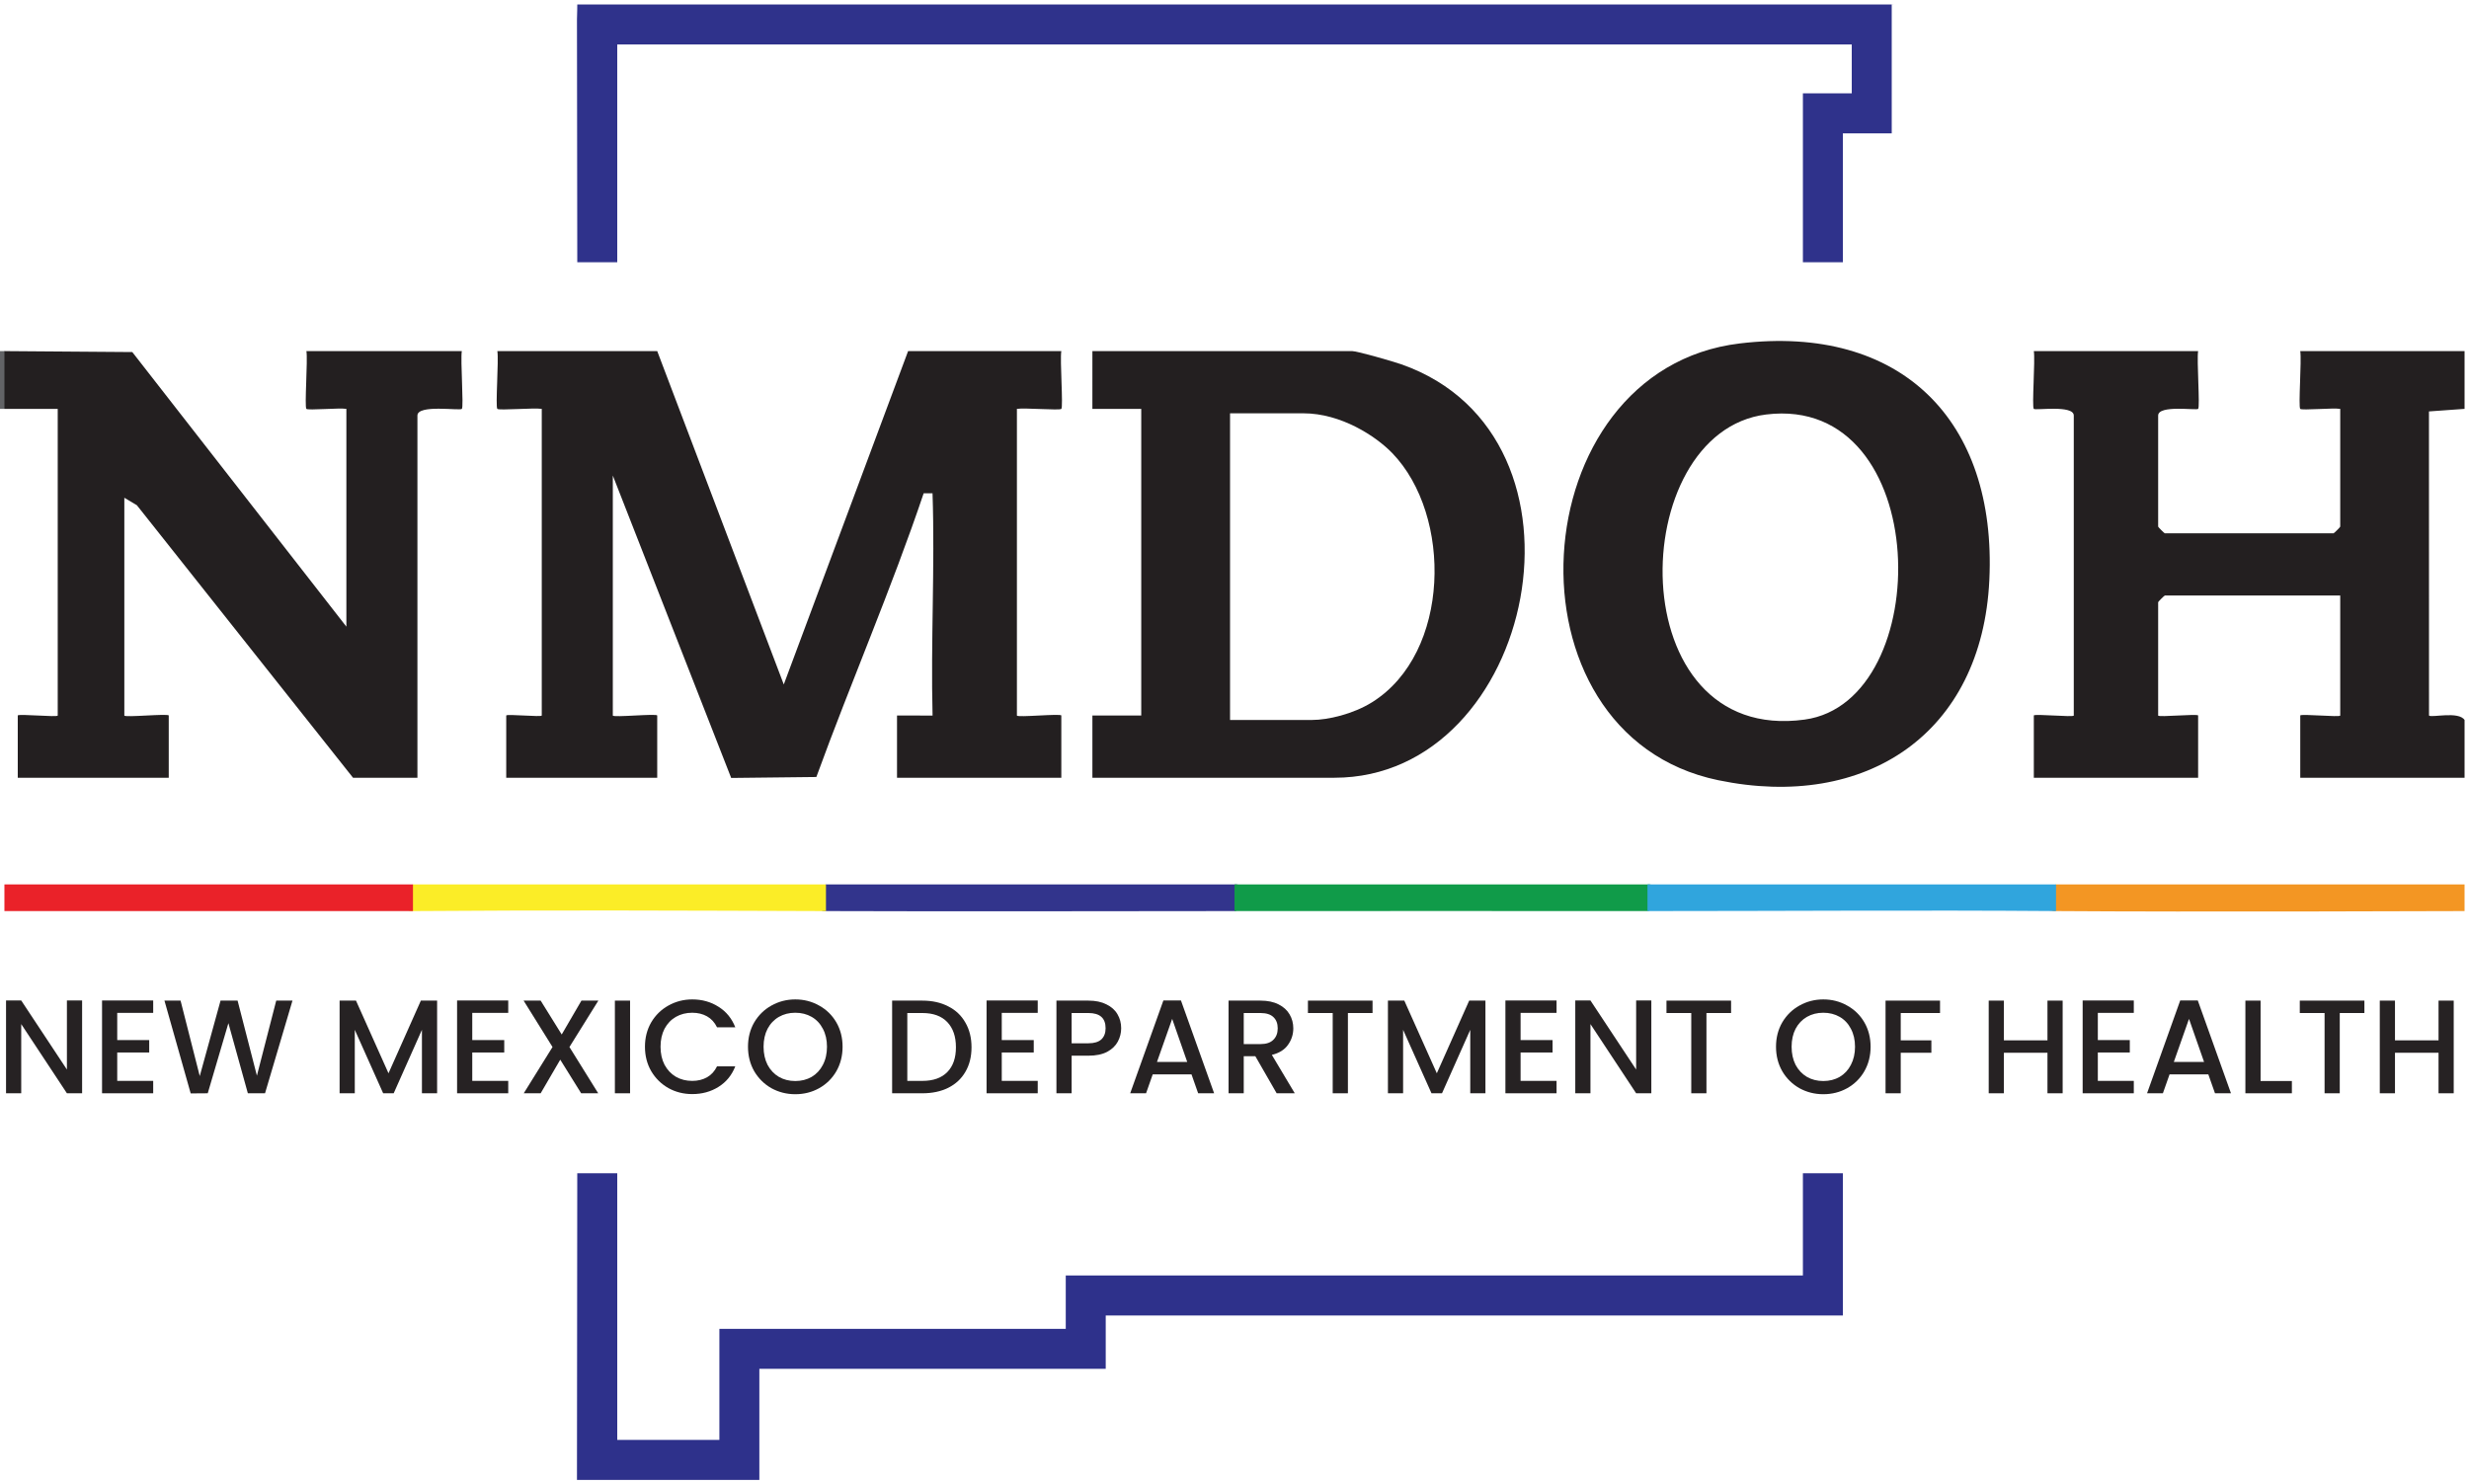 <svg width="148" height="89" viewBox="0 0 148 89" fill="none" xmlns="http://www.w3.org/2000/svg">
<g clip-path="url(#clip0_19596_1453)">
<path d="M0.266 24.515H0V21.051H0.266C1.12 21.305 1.084 24.186 0.266 24.515Z" fill="#626366"/>
<path d="M55.367 29.578C53.432 35.318 51.007 40.898 48.935 46.587L43.83 46.644L36.734 28.512V42.901C36.734 43.034 39.396 42.768 39.396 42.901V46.632H30.345V42.901C30.345 42.795 32.475 43.008 32.475 42.901V24.515C32.024 24.44 29.914 24.619 29.812 24.516C29.689 24.394 29.904 21.587 29.813 21.051H39.396L46.982 41.039L54.435 21.051H63.619C63.528 21.587 63.742 24.394 63.62 24.516C63.518 24.619 61.407 24.44 60.957 24.515V42.901C60.957 43.034 63.619 42.768 63.619 42.901V46.632H53.77V42.901L55.901 42.903C55.789 38.472 56.047 34.006 55.899 29.578H55.367Z" fill="#231F20"/>
<path d="M0.266 21.051L7.93 21.109L20.763 37.572V24.515C20.34 24.444 18.463 24.615 18.366 24.516C18.243 24.394 18.458 21.587 18.367 21.051H27.683C27.593 21.587 27.807 24.393 27.685 24.516C27.561 24.64 25.022 24.232 25.022 24.915V46.632H21.162L8.204 30.292L7.453 29.844V42.901C7.453 43.034 10.115 42.768 10.115 42.901V46.632H1.065V42.901C1.065 42.781 3.46 43.021 3.46 42.901V24.515H0.266V21.051Z" fill="#231F20"/>
<path d="M147.734 46.632H137.885V42.901C137.885 42.781 140.281 43.021 140.281 42.901V35.707H129.766C129.738 35.707 129.367 36.078 129.367 36.106V42.901C129.367 43.021 131.763 42.781 131.763 42.901V46.632H121.914V42.901C121.914 42.781 124.309 43.021 124.309 42.901V24.915C124.309 24.261 122.015 24.619 121.912 24.516C121.79 24.394 122.004 21.587 121.914 21.051H131.763C131.672 21.587 131.886 24.394 131.764 24.516C131.661 24.619 129.367 24.261 129.367 24.915V31.576C129.367 31.605 129.738 31.976 129.766 31.976H139.881C139.91 31.976 140.281 31.605 140.281 31.576V24.515C139.858 24.444 137.982 24.615 137.884 24.516C137.761 24.393 137.976 21.585 137.884 21.05L147.734 21.051V24.515L145.6 24.668L145.603 42.903C145.748 43.047 147.372 42.622 147.734 43.168L147.734 46.632Z" fill="#231F20"/>
<path d="M113.396 0.266L113.397 7.995L110.468 7.994V15.722H108.072V5.596L111.001 5.597L111 2.665H37V15.722H34.604L34.585 1.168C34.601 0.83 34.604 0.267 34.604 0.267H113.662L113.396 0.266Z" fill="#2F328B"/>
<path d="M74 53.027C74.799 52.93 74.759 54.483 74 54.626C65.933 54.632 57.581 54.653 49.511 54.626C48.711 54.722 48.752 53.169 49.511 53.027H74Z" fill="#32348C"/>
<path d="M147.734 53.027V54.626C147.734 54.626 131.282 54.687 123.245 54.626C122.445 54.722 122.485 53.169 123.245 53.027H147.734Z" fill="#F39623"/>
<path d="M49.511 53.027V54.626C41.258 54.598 32.943 54.561 24.755 54.626C23.956 54.722 23.996 53.169 24.755 53.027H49.511Z" fill="#FBED27"/>
<path d="M98.755 53.027C99.555 52.93 99.515 54.483 98.755 54.626C90.508 54.625 82.247 54.62 74 54.626V53.027H98.755Z" fill="#109B49"/>
<path d="M24.755 53.027H0.265V54.626H24.755V53.027Z" fill="#EA2229"/>
<path d="M123.245 53.027V54.626C115.088 54.564 106.912 54.626 98.755 54.626V53.027H123.245Z" fill="#30A5DD"/>
<path d="M34.871 88.734H34.585L34.603 70.346L37 70.347V86.335H43.122V79.674L63.885 79.674L63.885 76.476H108.072V70.347H110.468V78.874H66.281V82.072H45.518L45.518 88.734H34.871Z" fill="#2E318B"/>
<path d="M147.084 59.995V65.551H146.174V63.121H143.563V65.551H142.652V59.995H143.563V62.377H146.174V59.995H147.084Z" fill="#262223"/>
<path d="M141.73 59.995V60.739H140.253V65.551H139.343V60.739H137.857V59.995H141.73Z" fill="#262223"/>
<path d="M135.507 64.815H137.383V65.551H134.596V59.995H135.507V64.815Z" fill="#262223"/>
<path d="M132.374 64.416H130.051L129.651 65.551H128.701L130.689 59.987H131.743L133.732 65.551H132.774L132.374 64.416ZM132.119 63.672L131.216 61.09L130.306 63.672H132.119Z" fill="#262223"/>
<path d="M125.751 60.73V62.361H127.667V63.105H125.751V64.807H127.907V65.551H124.841V59.987H127.907V60.73H125.751Z" fill="#262223"/>
<path d="M123.642 59.995V65.551H122.732V63.121H120.12V65.551H119.21V59.995H120.12V62.377H122.732V59.995H123.642Z" fill="#262223"/>
<path d="M116.292 59.995V60.739H113.936V62.377H115.773V63.121H113.936V65.551H113.026V59.995H116.292Z" fill="#262223"/>
<path d="M109.295 65.607C108.779 65.607 108.302 65.487 107.866 65.247C107.435 65.002 107.091 64.664 106.836 64.232C106.585 63.795 106.46 63.305 106.46 62.761C106.46 62.217 106.585 61.73 106.836 61.298C107.091 60.866 107.435 60.531 107.866 60.291C108.302 60.046 108.779 59.923 109.295 59.923C109.817 59.923 110.293 60.046 110.725 60.291C111.161 60.531 111.505 60.866 111.755 61.298C112.005 61.73 112.13 62.217 112.13 62.761C112.13 63.305 112.005 63.795 111.755 64.232C111.505 64.664 111.161 65.002 110.725 65.247C110.293 65.487 109.817 65.607 109.295 65.607ZM109.295 64.816C109.663 64.816 109.99 64.733 110.277 64.568C110.565 64.397 110.789 64.157 110.948 63.848C111.113 63.534 111.196 63.171 111.196 62.761C111.196 62.351 111.113 61.991 110.948 61.682C110.789 61.373 110.565 61.136 110.277 60.97C109.99 60.805 109.663 60.722 109.295 60.722C108.928 60.722 108.6 60.805 108.313 60.97C108.026 61.136 107.799 61.373 107.634 61.682C107.475 61.991 107.395 62.351 107.395 62.761C107.395 63.171 107.475 63.534 107.634 63.848C107.799 64.157 108.026 64.397 108.313 64.568C108.6 64.733 108.928 64.816 109.295 64.816Z" fill="#262223"/>
<path d="M103.767 59.995V60.739H102.29V65.551H101.38V60.739H99.894V59.995H103.767Z" fill="#262223"/>
<path d="M98.986 65.551H98.076L95.337 61.402V65.551H94.427V59.987H95.337L98.076 64.128V59.987H98.986V65.551Z" fill="#262223"/>
<path d="M91.149 60.73V62.361H93.066V63.105H91.149V64.807H93.305V65.551H90.239V59.987H93.305V60.73H91.149Z" fill="#262223"/>
<path d="M89.042 59.995V65.551H88.132V61.746L86.439 65.551H85.808L84.107 61.746V65.551H83.197V59.995H84.179L86.128 64.352L88.068 59.995H89.042Z" fill="#262223"/>
<path d="M82.275 59.995V60.739H80.798V65.551H79.887V60.739H78.402V59.995H82.275Z" fill="#262223"/>
<path d="M76.527 65.551L75.249 63.329H74.554V65.551H73.644V59.995H75.56C75.986 59.995 76.346 60.07 76.638 60.219C76.936 60.368 77.157 60.568 77.301 60.818C77.45 61.069 77.525 61.349 77.525 61.658C77.525 62.02 77.418 62.351 77.205 62.649C76.998 62.942 76.676 63.142 76.239 63.249L77.613 65.551H76.527ZM74.554 62.601H75.56C75.901 62.601 76.157 62.516 76.327 62.345C76.503 62.175 76.591 61.946 76.591 61.658C76.591 61.37 76.505 61.146 76.335 60.986C76.165 60.821 75.906 60.739 75.56 60.739H74.554V62.601Z" fill="#262223"/>
<path d="M71.422 64.416H69.098L68.699 65.551H67.748L69.737 59.987H70.791L72.779 65.551H71.821L71.422 64.416ZM71.166 63.672L70.264 61.09L69.353 63.672H71.166Z" fill="#262223"/>
<path d="M67.207 61.65C67.207 61.932 67.141 62.199 67.008 62.449C66.875 62.7 66.662 62.905 66.369 63.065C66.076 63.219 65.701 63.297 65.243 63.297H64.237V65.551H63.326V59.995H65.243C65.669 59.995 66.028 60.07 66.321 60.219C66.619 60.363 66.84 60.56 66.984 60.81C67.133 61.061 67.207 61.341 67.207 61.65ZM65.243 62.553C65.589 62.553 65.847 62.476 66.018 62.321C66.188 62.161 66.273 61.938 66.273 61.65C66.273 61.042 65.93 60.739 65.243 60.739H64.237V62.553H65.243Z" fill="#262223"/>
<path d="M60.049 60.73V62.361H61.966V63.105H60.049V64.807H62.205V65.551H59.139V59.987H62.205V60.73H60.049Z" fill="#262223"/>
<path d="M55.29 59.995C55.881 59.995 56.397 60.11 56.839 60.339C57.286 60.563 57.63 60.888 57.869 61.314C58.114 61.735 58.236 62.228 58.236 62.793C58.236 63.358 58.114 63.848 57.869 64.264C57.63 64.68 57.286 64.999 56.839 65.223C56.397 65.442 55.881 65.551 55.29 65.551H53.477V59.995H55.29ZM55.29 64.808C55.939 64.808 56.437 64.632 56.783 64.28C57.129 63.928 57.302 63.432 57.302 62.793C57.302 62.148 57.129 61.645 56.783 61.282C56.437 60.92 55.939 60.739 55.29 60.739H54.387V64.808H55.29Z" fill="#262223"/>
<path d="M47.672 65.607C47.156 65.607 46.679 65.487 46.242 65.247C45.811 65.002 45.468 64.664 45.212 64.232C44.962 63.795 44.837 63.305 44.837 62.761C44.837 62.217 44.962 61.73 45.212 61.298C45.468 60.866 45.811 60.531 46.242 60.291C46.679 60.046 47.156 59.923 47.672 59.923C48.194 59.923 48.67 60.046 49.101 60.291C49.538 60.531 49.881 60.866 50.132 61.298C50.382 61.73 50.507 62.217 50.507 62.761C50.507 63.305 50.382 63.795 50.132 64.232C49.881 64.664 49.538 65.002 49.101 65.247C48.67 65.487 48.194 65.607 47.672 65.607ZM47.672 64.816C48.039 64.816 48.367 64.733 48.654 64.568C48.942 64.397 49.165 64.157 49.325 63.848C49.49 63.534 49.572 63.171 49.572 62.761C49.572 62.351 49.49 61.991 49.325 61.682C49.165 61.373 48.942 61.136 48.654 60.97C48.367 60.805 48.039 60.722 47.672 60.722C47.304 60.722 46.977 60.805 46.69 60.97C46.402 61.136 46.176 61.373 46.011 61.682C45.851 61.991 45.771 62.351 45.771 62.761C45.771 63.171 45.851 63.534 46.011 63.848C46.176 64.157 46.402 64.397 46.69 64.568C46.977 64.733 47.304 64.816 47.672 64.816Z" fill="#262223"/>
<path d="M38.661 62.761C38.661 62.217 38.786 61.73 39.036 61.298C39.291 60.866 39.635 60.531 40.066 60.291C40.503 60.046 40.979 59.923 41.495 59.923C42.087 59.923 42.611 60.07 43.069 60.363C43.532 60.651 43.867 61.061 44.075 61.594H42.981C42.837 61.301 42.638 61.082 42.382 60.938C42.126 60.794 41.831 60.722 41.495 60.722C41.128 60.722 40.801 60.805 40.513 60.97C40.226 61.136 40 61.373 39.834 61.682C39.675 61.991 39.595 62.351 39.595 62.761C39.595 63.171 39.675 63.531 39.834 63.84C40 64.149 40.226 64.389 40.513 64.56C40.801 64.725 41.128 64.808 41.495 64.808C41.831 64.808 42.126 64.736 42.382 64.592C42.638 64.448 42.837 64.229 42.981 63.936H44.075C43.867 64.469 43.532 64.879 43.069 65.167C42.611 65.455 42.087 65.599 41.495 65.599C40.974 65.599 40.497 65.479 40.066 65.239C39.635 64.994 39.291 64.656 39.036 64.224C38.786 63.792 38.661 63.305 38.661 62.761Z" fill="#262223"/>
<path d="M37.769 59.995V65.551H36.858V59.995H37.769Z" fill="#262223"/>
<path d="M34.134 62.777L35.859 65.551H34.837L33.583 63.536L32.409 65.551H31.395L33.12 62.777L31.387 59.995H32.409L33.671 62.026L34.853 59.995H35.867L34.134 62.777Z" fill="#262223"/>
<path d="M28.309 60.73V62.361H30.226V63.105H28.309V64.807H30.465V65.551H27.399V59.987H30.465V60.73H28.309Z" fill="#262223"/>
<path d="M26.202 59.995V65.551H25.292V61.746L23.599 65.551H22.968L21.267 61.746V65.551H20.357V59.995H21.339L23.288 64.352L25.228 59.995H26.202Z" fill="#262223"/>
<path d="M17.532 59.995L15.887 65.551H14.857L13.691 61.346L12.453 65.551L11.431 65.559L9.858 59.995H10.824L11.974 64.52L13.22 59.995H14.242L15.4 64.496L16.558 59.995H17.532Z" fill="#262223"/>
<path d="M7.027 60.73V62.361H8.944V63.105H7.027V64.807H9.183V65.551H6.117V59.987H9.183V60.73H7.027Z" fill="#262223"/>
<path d="M4.922 65.551H4.011L1.272 61.402V65.551H0.362V59.987H1.272L4.011 64.128V59.987H4.922V65.551Z" fill="#262223"/>
<path d="M81.054 21.051C81.361 21.051 83.527 21.677 83.992 21.84C96.335 26.168 92.03 46.632 79.989 46.632H65.482V42.901H68.41V24.515L65.481 24.517L65.482 21.051H81.054ZM73.733 24.781V43.167C73.733 43.167 77.726 43.167 78.658 43.167C79.59 43.167 81.106 42.82 82.252 42.102C86.962 39.151 87.062 30.9 83.459 27.17C82.477 26.154 80.388 24.781 78.126 24.781H73.733Z" fill="#231F20"/>
<path d="M104.286 20.592C113.936 19.435 119.701 25.189 119.248 34.772C118.813 43.992 111.841 48.612 102.999 46.78C89.771 44.038 91.109 22.172 104.286 20.592ZM108.182 43.144C116.078 42.053 115.908 23.629 105.878 24.851C97.389 25.886 97.069 44.679 108.182 43.144Z" fill="#231F20"/>
</g>
<defs>
<clipPath id="clip0_19596_1453">
<rect width="148" height="89" fill="white"/>
</clipPath>
</defs>
</svg>
